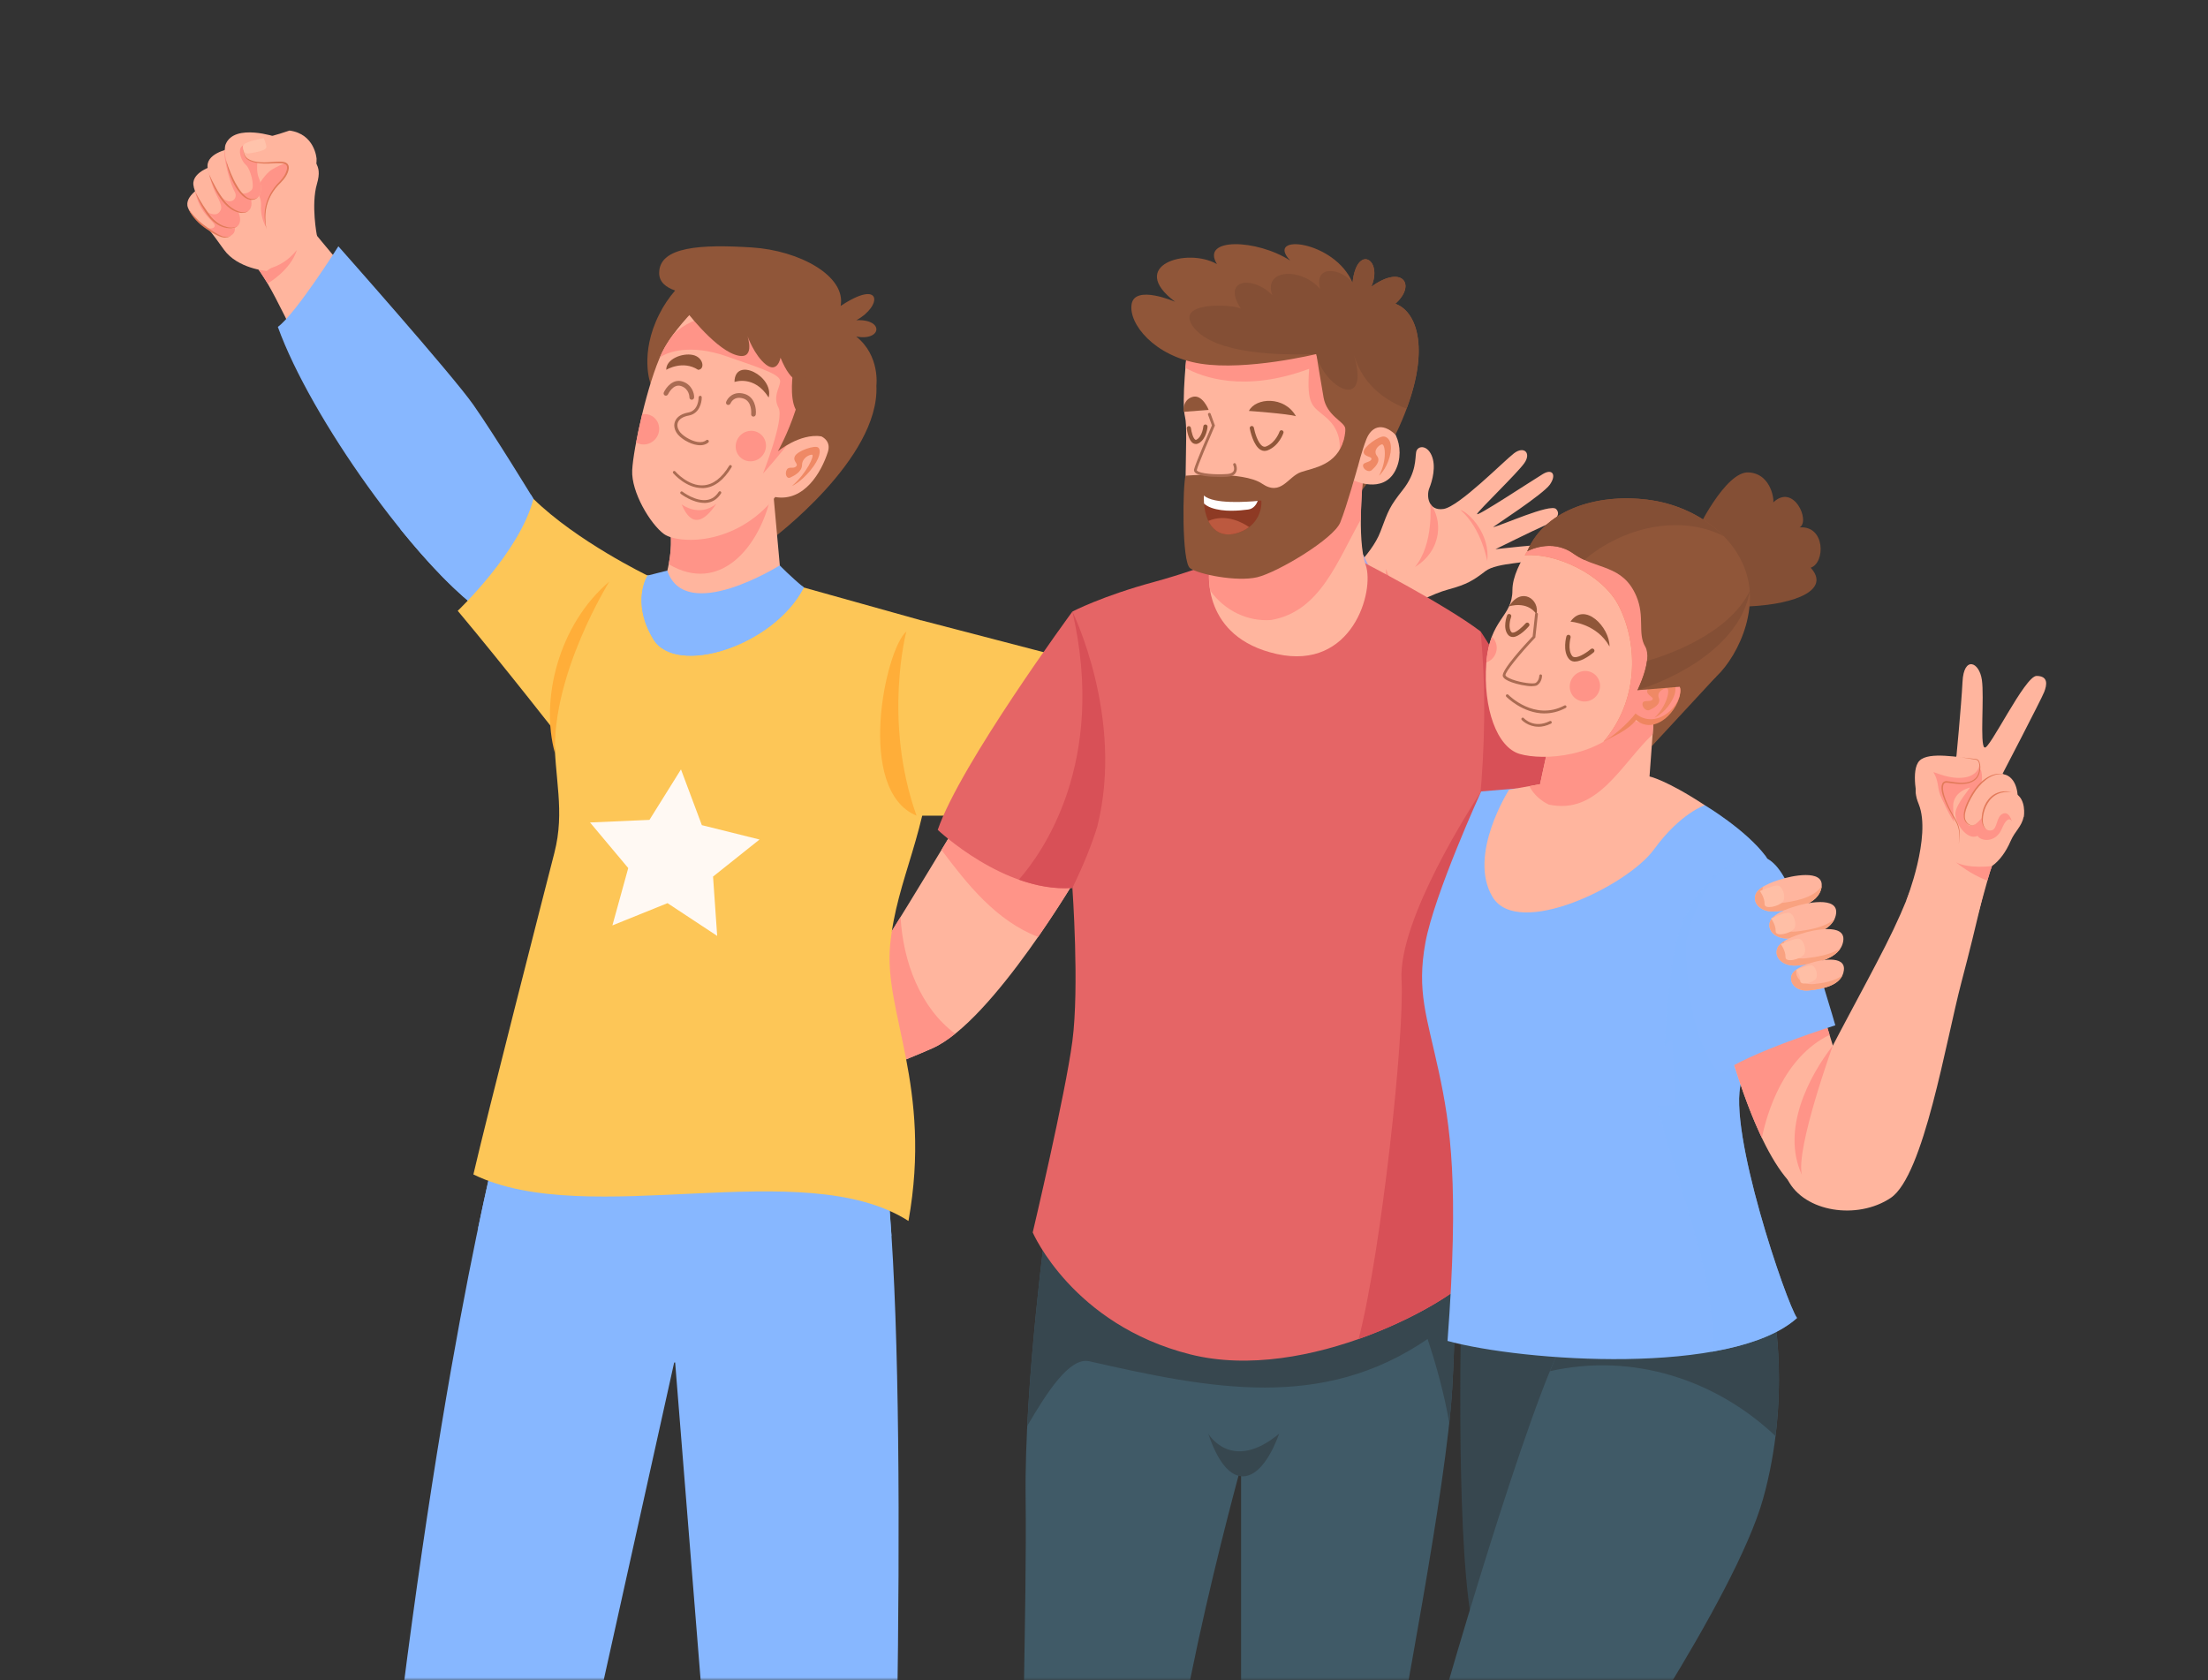 <?xml version="1.0" encoding="UTF-8"?> <svg xmlns="http://www.w3.org/2000/svg" width="389" height="296" viewBox="0 0 389 296" fill="none"><rect x="0" y="0" width="389" height="296" fill="#333333" stroke="none"/><mask id="mask0_329_761" style="mask-type:alpha" maskUnits="userSpaceOnUse" x="0" y="0" width="389" height="296"><rect width="389" height="296" fill="#D9D9D9"></rect></mask><g mask="url(#mask0_329_761)"><path d="M210.852 117.32C212.662 116.25 228.672 106.13 239.262 99.43C240.592 98.02 242.382 95.85 243.212 93.63C244.632 89.85 244.772 89.31 247.172 86.26C249.572 83.21 249.292 80.77 249.492 79.64C249.692 78.52 251.342 78.28 252.202 80.19C253.062 82.11 252.342 84.7 251.812 86.01C251.282 87.32 251.602 90.06 254.312 89.66C257.032 89.26 264.912 81.25 266.712 79.87C268.502 78.49 269.822 79.81 268.542 81.6C267.272 83.39 260.772 89.63 260.242 90.51C259.712 91.39 270.112 84.53 271.812 83.51C273.512 82.48 274.262 83.64 273.052 85.37C271.842 87.1 263.172 92.7 263.042 92.86C264.282 92.68 273.182 88.61 274.162 89.68C275.142 90.75 273.822 91.85 271.932 92.67C270.042 93.49 263.472 96.75 263.472 96.75C263.472 96.75 271.652 95.78 272.752 96.02C273.852 96.26 273.552 97.25 271.582 98.27C269.612 99.29 263.772 99.01 261.672 100.63C259.572 102.25 258.402 102.97 255.132 103.85C252.542 104.55 248.342 106.6 246.262 108.29C245.912 108.65 245.562 109.02 245.192 109.4C245.172 109.43 245.142 109.47 245.122 109.5C245.082 109.55 245.032 109.59 244.982 109.61C237.002 117.86 225.242 129.37 218.622 132.77C207.952 138.26 186.742 139.89 186.742 139.89L190.092 119.65C190.092 119.65 208.112 118.93 210.842 117.32H210.852Z" fill="#FFB59E"></path><path d="M240.151 97.71C240.151 97.71 244.951 107.69 247.951 109.34C236.841 120.97 234.711 126.09 223.851 133.33C212.991 140.57 188.021 141.99 188.021 141.99L191.391 119.1C191.391 119.1 206.961 118.36 210.351 116.54C213.741 114.73 240.151 97.71 240.151 97.71Z" fill="#ACA6E2"></path><path d="M249.692 106.13C249.692 106.13 245.202 103.99 244.202 100.21C243.782 104.25 246.942 106.44 249.692 106.13Z" fill="#FF9488"></path><path d="M262.012 98.82C262.012 98.82 261.042 93.09 257.282 89.82C258.842 90.27 262.602 94.2 262.012 98.82Z" fill="#FF9488"></path><path d="M251.982 88.75C251.982 88.75 252.662 95.79 249.282 99.89C254.172 96.87 254.132 91.45 251.982 88.75Z" fill="#FF9488"></path><path d="M162.211 109.25L195.071 117.81L188.761 143.69H161.461C161.461 143.69 152.471 127.94 162.211 109.26V109.25Z" fill="#FDC657"></path><path d="M168.191 145.88C168.191 145.88 159.921 159.59 156.821 164.5C153.721 169.41 112.801 190.87 112.801 190.87L122.681 200.52C122.681 200.52 153.651 189.39 164.301 184.65C174.951 179.91 190.271 153.58 190.271 153.58L168.191 145.88Z" fill="#FFB59E"></path><path d="M158.651 161.55C157.941 162.7 157.311 163.71 156.821 164.5C153.721 169.41 112.801 190.87 112.801 190.87L122.681 200.52C122.681 200.52 153.651 189.39 164.301 184.65C165.571 184.08 166.911 183.2 168.281 182.1C162.181 177.58 159.091 169.47 158.661 161.55H158.651Z" fill="#FF9488"></path><path d="M168.191 145.88C168.191 145.88 167.241 147.45 165.871 149.72C170.321 155.66 175.471 162.2 182.891 165.05C187.221 158.82 190.271 153.57 190.271 153.57L168.191 145.87V145.88Z" fill="#FF9488"></path><path d="M94.362 215.25C93.902 213.87 101.762 208.05 102.522 207.05C102.322 207.08 93.222 211.96 91.122 212.18C89.022 212.4 88.372 211.18 90.092 210.19C91.812 209.2 102.842 203.41 101.822 203.45C100.792 203.49 92.192 206.16 90.002 206.41C87.822 206.66 87.302 204.87 89.372 203.97C91.442 203.07 102.272 200.04 103.932 197.85C105.592 195.66 103.362 194.06 101.952 193.89C100.532 193.72 97.922 193.1 96.662 191.42C95.402 189.74 96.402 188.41 97.492 188.78C98.572 189.15 100.572 190.58 104.402 189.95C108.232 189.32 108.772 189.46 112.772 190.04C115.122 190.39 117.892 189.87 119.762 189.39C121.412 188.48 123.192 187.51 125.032 186.5C125.462 188.03 125.882 189.55 126.222 191.1C126.792 193.71 129.382 195.16 130.652 197.47C129.582 197.77 126.922 199.06 125.912 199.34C125.862 199.37 125.812 199.4 125.752 199.41C125.712 199.41 125.672 199.41 125.632 199.42C125.122 199.56 124.632 199.69 124.142 199.82C121.652 200.83 117.832 203.51 115.962 205.44C113.612 207.87 112.422 208.55 109.982 209.61C107.552 210.66 104.962 215.92 103.122 217.15C101.282 218.38 100.272 218.16 100.582 217.08C100.902 216.01 105.712 209.32 105.712 209.32C105.712 209.32 99.682 213.5 98.052 214.75C96.422 216 94.822 216.64 94.362 215.26V215.25Z" fill="#FFB59E"></path><path d="M120.592 201.77C120.592 201.77 120.892 196.81 118.072 194.1C121.812 195.68 122.202 199.52 120.592 201.77Z" fill="#FF9488"></path><path d="M108.242 209.01C108.242 209.01 103.702 205.38 102.652 200.52C102.292 202.1 103.912 207.29 108.242 209.01Z" fill="#FF9488"></path><path d="M104.271 195.36C104.271 195.36 110.101 199.36 115.331 198.39C110.321 201.21 105.601 198.56 104.271 195.36Z" fill="#FF9488"></path><path d="M150.851 56.42C155.471 53.92 155.451 49 148.101 53.9C149.101 48.65 140.891 44.12 132.451 43.59C123.581 43.03 116.121 43.4 116.131 48.1C116.131 49.67 117.301 50.61 118.941 51.18C117.901 52.39 116.941 53.76 116.131 55.39C112.631 62.35 114.601 67.57 114.601 67.57L135.831 95.1C135.831 95.1 155.021 80.86 154.401 67.93C154.401 67.93 155.081 62.64 150.841 59.28C155.331 60.15 155.831 56.16 150.841 56.41L150.851 56.42Z" fill="#905639"></path><path d="M171.451 411.7C168.121 408.3 151.001 399.09 150.601 394.6C150.391 392.25 151.261 385.21 151.431 382.03C151.461 381.76 157.761 322.85 157.541 315.87C157.321 308.87 155.511 295.67 155.511 295.67L128.131 296.89C128.131 296.89 130.351 304.17 131.021 309C131.691 313.82 128.651 327.45 129.761 337.47C130.871 347.49 135.311 367.39 135.251 384.91C135.051 390.15 132.561 399.93 132.061 403.74C131.171 410.53 130.411 411.18 135.501 412.58C140.591 413.98 155.551 420.32 164.361 418.92C173.171 417.52 174.791 415.11 171.461 411.71L171.451 411.7Z" fill="#FFB59E"></path><path d="M158.051 302.23C158.551 269.48 158.471 235.17 156.761 213.48C152.641 161.12 89.951 192.2 89.951 192.2C89.951 192.2 80.241 224.97 70.861 298.85C81.031 304.49 93.101 304.06 104.581 303.98L118.901 239.45L124.151 304.91C135.611 306.42 147.021 305.42 158.041 302.24L158.051 302.23Z" fill="#87B7FF"></path><path d="M143.792 212.88C143.792 212.88 145.542 226.44 157.072 234.15C152.552 229.12 148.102 212.88 148.102 212.88H143.792Z" fill="#87B7FF"></path><path d="M110.031 228.29C110.031 228.29 116.591 241.61 131.091 228.29C122.851 241.95 115.261 245.8 110.031 228.29Z" fill="#87B7FF"></path><path d="M156.762 213.48C156.152 205.77 154.272 199.87 151.502 195.42L89.462 193.95C88.612 197.07 86.722 204.41 84.222 216.37C92.552 221.73 115.032 222.78 131.742 217.13C144.012 212.99 152.742 215.63 157.052 217.73C156.962 216.27 156.862 214.85 156.752 213.48H156.762Z" fill="#87B7FF"></path><path d="M54.932 40.43C54.932 40.43 67.882 56.23 73.682 61.96C79.482 67.69 82.382 73.42 84.122 76.18C85.862 78.95 96.492 91.39 96.492 91.39L86.052 106.58C86.052 106.58 77.352 95.74 73.872 91.59C70.392 87.44 62.462 81.32 57.442 70.85C52.412 60.38 47.192 48.72 44.872 46.75C50.092 43.98 54.922 40.43 54.922 40.43H54.932Z" fill="#FFB59E"></path><path d="M86.062 106.58L95.112 93.41C95.172 91.85 95.002 90.37 94.532 89.07C94.302 88.8 94.062 88.51 93.802 88.2C92.902 89.9 88.422 97.38 79.202 98.07C82.622 102.29 86.062 106.58 86.062 106.58Z" fill="#FF9488"></path><path d="M45.581 47.52C45.581 47.52 49.342 47.78 52.312 44.01C51.202 47.64 47.152 49.94 47.152 49.94L45.581 47.52Z" fill="#FF9488"></path><path d="M53.481 25.68C51.931 22.91 50.581 23.14 51.351 26.7C52.121 30.26 51.241 29.36 51.241 29.36C51.241 29.36 48.291 28.07 44.871 23.6C44.181 24.9 42.131 24.8 41.331 26.04C42.091 27.36 42.651 28.39 42.651 28.39C42.061 27.79 41.491 27.22 40.921 26.67C40.151 27.82 39.321 28.94 38.461 30.02C39.171 30.95 39.651 31.64 39.651 31.64C39.141 31.3 38.651 30.98 38.171 30.67C37.631 32.1 37.021 33.51 36.341 34.88C36.591 35.12 36.831 35.35 37.041 35.59C36.721 35.5 36.411 35.42 36.101 35.33C35.551 36.42 34.961 37.08 34.321 38.12C36.091 39.25 37.601 41.41 39.451 43.98C41.871 47.34 46.991 47.73 46.991 47.73L55.841 41.54C55.841 41.54 54.761 36.08 55.841 32.39C56.921 28.7 55.021 28.44 53.471 25.68H53.481Z" fill="#FFB59E"></path><path d="M46.862 39.98C46.862 39.98 45.872 38.42 45.982 36.31C46.092 34.2 44.872 33.78 44.872 33.78C44.872 33.78 46.372 30.8 47.942 29.85C49.512 28.9 51.622 28.23 51.622 28.23L46.862 39.98Z" fill="#FF9488"></path><path d="M36.092 32.55C36.092 32.55 32.782 34.18 33.011 36.17C33.231 38.17 38.301 42.2 40.202 41.68C42.102 41.16 41.471 39.23 39.962 38.09C38.452 36.95 37.581 33.2 37.581 33.2L36.102 32.56L36.092 32.55Z" fill="#FFB59E"></path><path d="M39.952 38.08C39.612 37.82 39.302 37.43 39.032 36.97C37.032 35.45 34.382 33.69 34.372 33.69C34.372 33.7 34.722 35.7 35.892 37.32C37.072 38.94 38.162 39.51 37.752 40C37.452 40.35 36.842 40.3 36.182 40.02C37.662 41.13 39.292 41.93 40.202 41.68C42.102 41.16 41.472 39.23 39.962 38.09L39.952 38.08Z" fill="#FF9488"></path><path d="M38.481 28.95C38.481 28.95 34.371 29.82 34.071 32.1C33.781 34.38 38.321 40.3 40.571 40.25C42.821 40.2 42.651 37.89 41.271 36.19C39.901 34.49 39.951 30.08 39.951 30.08L38.471 28.95H38.481Z" fill="#FFB59E"></path><path d="M41.582 36.62C41.482 36.47 41.392 36.33 41.282 36.19C41.192 36.07 41.102 35.94 41.022 35.8C41.002 35.76 40.982 35.72 40.962 35.68C40.902 35.57 40.842 35.45 40.792 35.33C40.772 35.29 40.762 35.25 40.742 35.21C40.692 35.07 40.632 34.94 40.592 34.79C40.592 34.76 40.572 34.74 40.562 34.71C40.512 34.54 40.452 34.36 40.412 34.18C39.022 32.4 36.622 29.82 36.622 29.82C36.622 29.82 37.152 32.48 38.182 34.43C39.212 36.39 39.152 36.83 38.532 37.48C38.092 37.94 37.292 37.75 36.732 37.48C36.882 37.66 37.042 37.84 37.202 38.01C37.222 38.03 37.232 38.05 37.252 38.07C37.392 38.23 37.542 38.38 37.692 38.52C37.722 38.55 37.762 38.59 37.792 38.62C37.922 38.75 38.052 38.87 38.192 38.99C38.242 39.04 38.302 39.08 38.352 39.13C38.472 39.23 38.582 39.32 38.702 39.41C38.772 39.46 38.842 39.51 38.912 39.56C39.012 39.63 39.112 39.7 39.212 39.76C39.292 39.81 39.382 39.86 39.462 39.9C39.542 39.94 39.622 39.99 39.702 40.03C39.802 40.08 39.902 40.11 39.992 40.14C40.052 40.16 40.112 40.19 40.162 40.2C40.312 40.24 40.452 40.26 40.592 40.26C42.662 40.22 42.662 38.26 41.592 36.63L41.582 36.62Z" fill="#FF9488"></path><path d="M41.221 26.05C41.221 26.05 37.051 26.6 36.591 28.85C36.131 31.1 40.221 37.35 42.471 37.48C44.721 37.61 44.721 35.28 43.471 33.48C42.231 31.68 42.601 27.29 42.601 27.29L41.211 26.05H41.221Z" fill="#FFB59E"></path><path d="M42.611 27.29L41.221 26.05C41.221 26.05 40.481 26.15 39.581 26.43C39.531 26.65 39.521 27.02 39.601 27.7C39.801 29.34 40.581 32.4 41.371 33.83C42.011 34.99 40.591 36.31 39.091 34.76C40.221 36.26 41.521 37.43 42.471 37.48C44.721 37.61 44.721 35.28 43.471 33.48C42.231 31.68 42.601 27.29 42.601 27.29H42.611Z" fill="#FF9488"></path><path d="M48.651 24.13C48.651 24.13 41.371 21.66 39.781 25.36C38.871 27.47 41.621 34.44 43.791 35.04C45.961 35.64 46.431 33.36 45.581 31.34C44.731 29.32 45.981 25.1 45.981 25.1L48.651 24.13Z" fill="#FFB59E"></path><path d="M45.631 24.61L45.591 24.56C45.451 24.59 42.781 25.23 42.401 26.04C42.011 26.87 42.561 28.41 43.351 29.08C44.131 29.75 44.941 32.87 44.311 33.48C43.751 34.02 43.151 34.23 42.441 33.96C42.891 34.51 43.361 34.91 43.801 35.03C45.971 35.63 46.441 33.35 45.591 31.33C44.931 29.76 45.541 26.87 45.841 25.65C45.731 25.07 45.661 24.7 45.641 24.6L45.631 24.61Z" fill="#FF9488"></path><path d="M55.762 27.89C55.762 27.89 55.452 23.59 51.002 23C46.182 24.69 43.252 24.69 42.922 25.95C42.592 27.21 43.172 28.73 46.802 28.73C50.432 28.73 51.502 28.22 50.352 30.58C49.202 32.94 46.002 34.6 46.872 39.98C47.502 43.84 55.992 33.88 55.772 27.89H55.762Z" fill="#FFB59E"></path><path d="M39.831 28.23C40.072 29.02 40.371 29.8 40.681 30.56C41.011 31.31 41.352 32.06 41.782 32.75C42.191 33.45 42.672 34.12 43.301 34.61C43.901 35.11 44.801 35.25 45.492 34.73C45.191 35.01 44.791 35.2 44.361 35.22C43.931 35.22 43.522 35.05 43.161 34.82C42.452 34.34 41.962 33.63 41.511 32.93C40.672 31.48 40.092 29.89 39.831 28.24V28.23Z" fill="#E27A5A"></path><path d="M36.831 30.67C37.191 31.48 37.581 32.27 38.022 33.04C38.441 33.81 38.922 34.55 39.441 35.24C39.962 35.93 40.602 36.52 41.352 36.94C42.072 37.32 43.011 37.62 43.782 37.14C43.062 37.73 42.022 37.53 41.252 37.15C40.431 36.77 39.761 36.13 39.202 35.43C38.642 34.73 38.191 33.95 37.782 33.16C37.392 32.36 37.062 31.52 36.831 30.66V30.67Z" fill="#E27A5A"></path><path d="M34.401 33.78C34.811 34.58 35.261 35.35 35.731 36.1C36.191 36.85 36.711 37.59 37.251 38.26C37.821 38.92 38.531 39.44 39.321 39.78C40.101 40.07 41.051 40.29 41.821 39.82C41.091 40.38 40.071 40.27 39.241 39.99C38.381 39.7 37.631 39.14 37.021 38.46C36.421 37.77 35.941 37.01 35.491 36.23C35.051 35.44 34.671 34.62 34.401 33.76V33.78Z" fill="#E27A5A"></path><path d="M33.171 36.75C33.611 37.43 34.151 38.03 34.721 38.59C35.281 39.16 35.911 39.64 36.561 40.1C37.211 40.56 37.881 41 38.581 41.36C39.261 41.71 40.121 41.96 40.791 41.42C40.501 41.69 40.101 41.87 39.681 41.86C39.261 41.86 38.871 41.72 38.491 41.56C37.741 41.25 37.061 40.8 36.391 40.35C35.051 39.46 33.831 38.25 33.181 36.74L33.171 36.75Z" fill="#E27A5A"></path><path d="M43.011 25.73C42.721 26.62 43.051 27.71 43.901 28.09C44.702 28.51 45.642 28.59 46.541 28.6C47.452 28.6 48.361 28.48 49.301 28.47C49.752 28.5 50.301 28.47 50.691 28.92C51.032 29.42 50.852 29.98 50.691 30.42C50.331 31.33 49.611 32.04 48.971 32.67C48.352 33.34 47.831 34.11 47.452 34.96C46.681 36.64 46.572 38.6 46.981 40.43C46.441 38.64 46.471 36.62 47.261 34.87C47.632 34 48.161 33.19 48.782 32.49C49.452 31.81 50.072 31.16 50.401 30.3C50.572 29.9 50.681 29.41 50.462 29.11C50.242 28.81 49.731 28.77 49.301 28.75C48.401 28.73 47.471 28.85 46.541 28.82C45.621 28.78 44.661 28.69 43.822 28.23C42.931 27.77 42.672 26.59 43.011 25.73Z" fill="#E27A5A"></path><path d="M46.461 24.33C46.461 24.33 46.891 25.23 46.931 25.91C46.971 26.58 44.421 26.94 43.781 27.03C43.141 27.11 42.771 26.53 42.791 25.74C42.811 24.95 46.461 24.34 46.461 24.34V24.33Z" fill="#FFC3AB"></path><path d="M59.612 43.39C59.612 43.39 52.152 55.22 48.952 57.59C54.742 73.64 73.282 99.49 84.892 107.73C94.072 105.67 93.972 87.86 93.972 87.86C93.972 87.86 87.152 76.67 83.402 71.32C79.652 65.97 59.612 43.39 59.612 43.39Z" fill="#87B7FF"></path><path d="M70.461 93.12C75.561 99.44 80.681 104.75 84.891 107.74C94.071 105.68 93.971 87.87 93.971 87.87C93.971 87.87 93.811 87.6 93.521 87.13C88.651 94.95 79.271 94.87 70.461 93.12Z" fill="#87B7FF"></path><path d="M114.092 101.39C114.092 101.39 101.632 95.38 93.972 87.87C91.652 97.15 80.642 107.6 80.642 107.6C88.762 117.28 99.392 130.91 99.392 130.91L114.082 101.39H114.092Z" fill="#FDC657"></path><path d="M119.511 101.47C119.511 101.47 110.811 101.27 109.391 101.47C104.491 105.49 97.661 120.63 97.661 128.93C97.661 137.23 99.591 142.76 97.661 150.27C95.731 157.78 85.741 196.76 83.401 206.89C103.601 216.79 141.611 203.22 160.051 215.09C164.301 191.38 155.661 178.32 156.821 166.47C157.981 154.62 163.521 146.71 164.301 130.91C159.271 126.5 162.221 109.26 162.221 109.26L134.401 101.48H119.511V101.47Z" fill="#FDC657"></path><path d="M119.972 135.54L123.652 145.36L133.812 147.89L125.622 154.42L126.352 164.87L117.602 159.1L107.892 163.02L110.682 152.92L103.952 144.89L114.422 144.43L119.972 135.54Z" fill="#FFF9F3"></path><path d="M159.682 111.23C159.682 111.23 155.512 126.95 161.472 143.69C150.692 139.2 155.942 114.48 159.682 111.23Z" fill="#FFAE39"></path><path d="M107.361 102.44C107.361 102.44 97.271 118.54 97.781 132.72C95.111 123.22 98.451 109.97 107.361 102.44Z" fill="#FFAE39"></path><path d="M135.651 80.14C135.651 80.14 136.931 94.88 137.511 100.98C136.741 107.1 116.151 110.48 116.801 103.16C118.861 97.2 118.061 93.37 118.061 93.37L135.651 80.15V80.14Z" fill="#FFB59E"></path><path d="M135.842 87.28C135.762 83.28 135.652 80.14 135.652 80.14L118.062 93.36C118.062 93.36 118.532 95.63 117.812 99.39C126.872 104.75 133.842 96.34 135.842 87.27V87.28Z" fill="#FF9488"></path><path d="M117.572 100.51L114.092 101.39C114.092 101.39 111.112 105.99 115.102 112.6C119.102 119.22 136.292 113.86 141.612 103.49C139.322 101.61 137.372 99.6 137.372 99.6C137.372 99.6 120.732 110.03 117.562 100.51H117.572Z" fill="#87B7FF"></path><path d="M116.142 109.93C113.972 106.34 113.862 103.35 114.212 101.36L114.092 101.39C114.092 101.39 111.112 105.99 115.102 112.6C119.102 119.22 136.292 113.86 141.612 103.49C141.472 103.37 141.332 103.25 141.192 103.14C134.722 111.94 119.812 116.03 116.132 109.93H116.142Z" fill="#87B7FF"></path><path d="M127.091 50.04C127.091 50.04 119.241 56.67 116.641 62.1C114.051 67.52 111.571 78.98 111.381 82.83C111.181 86.69 114.601 92.34 116.971 94.07C119.341 95.8 129.541 96.34 136.571 87.56C141.721 88.44 144.741 83.1 145.851 79.62C146.961 76.14 141.161 75.54 139.731 77.67C141.861 72.47 143.181 64.91 138.081 61.24C132.981 57.58 127.091 50.03 127.091 50.03V50.04Z" fill="#FFB59E"></path><path d="M134.561 79.92C133.791 81.21 132.151 81.65 130.891 80.91C129.631 80.17 129.231 78.53 130.001 77.24C130.771 75.95 132.411 75.51 133.671 76.25C134.931 76.99 135.331 78.63 134.561 79.92Z" fill="#FF9488"></path><path d="M114.861 73.29C114.321 72.97 113.721 72.89 113.141 72.97C112.721 74.71 112.361 76.41 112.071 77.94C113.331 78.68 114.971 78.24 115.741 76.95C116.511 75.66 116.111 74.02 114.851 73.28L114.861 73.29Z" fill="#FF9488"></path><path d="M120.091 88.85C120.091 88.85 123.121 91.21 126.191 88.76C124.191 91.76 121.881 93.19 120.091 88.85Z" fill="#FF9488"></path><path d="M139.542 85.61C139.542 85.61 141.042 84.97 142.762 82.88C144.482 80.79 144.702 79.32 144.152 78.84C143.602 78.36 140.512 79.41 140.052 80.35C139.592 81.29 140.742 81.65 140.262 82.16C139.782 82.67 138.972 82.08 138.602 82.76C138.232 83.44 138.582 84.43 139.222 84.13C139.862 83.83 141.282 83.14 141.302 81.91C141.322 80.68 142.562 80.07 143.062 80.1C143.562 80.14 142.182 83.31 139.532 85.61H139.542Z" fill="#EF8965"></path><path d="M140.241 76.33C142.041 71.24 142.761 64.61 138.081 61.25C136.011 59.76 133.811 57.64 131.931 55.63C128.251 55.12 122.461 55.1 118.611 58.92C117.821 59.99 117.141 61.06 116.641 62.1C116.501 62.38 116.371 62.69 116.231 63.01C117.621 61.91 121.741 60.61 127.891 62.73C135.211 65.25 137.611 66.08 137.441 67.31C137.261 68.54 136.141 69.88 137.171 71.87C138.201 73.86 134.421 83.43 134.421 83.43C134.421 83.43 137.651 79.87 140.241 76.34V76.33Z" fill="#FF9488"></path><path d="M139.721 65.55C139.721 65.55 139.021 69.95 140.191 72.15C138.791 76.46 137.051 79.5 137.051 79.5C137.051 79.5 140.831 76.35 144.651 76.85C147.401 72.95 145.571 65.12 145.571 65.12L139.721 65.55Z" fill="#905639"></path><path d="M117.111 69.65C116.931 69.55 116.861 69.32 116.951 69.12C117.371 68.21 118.611 66.64 120.291 67.22C121.901 67.77 122.311 69.28 122.291 70C122.291 70.23 122.101 70.42 121.871 70.42C121.641 70.42 121.461 70.24 121.461 70.01C121.461 69.95 121.461 68.51 120.001 68.01C118.611 67.54 117.731 69.38 117.691 69.46C117.591 69.67 117.351 69.76 117.141 69.67C117.131 69.67 117.111 69.66 117.101 69.65H117.111Z" fill="#AA6B52"></path><path d="M128.101 71.29C127.931 71.19 127.861 70.98 127.931 70.79C128.211 70.07 129.231 68.85 131.131 69.38C132.991 69.9 133.271 71.98 133.151 73.01C133.121 73.24 132.921 73.41 132.701 73.39C132.471 73.37 132.311 73.17 132.341 72.94C132.341 72.85 132.561 70.66 130.891 70.18C129.291 69.73 128.761 70.93 128.701 71.07C128.611 71.28 128.371 71.39 128.161 71.31C128.141 71.31 128.121 71.29 128.101 71.28V71.29Z" fill="#AA6B52"></path><path d="M129.401 67.29C129.401 67.29 132.901 66 135.421 70.03C136.391 66.26 129.441 62.71 129.401 67.29Z" fill="#905639"></path><path d="M120.801 77.65C120.071 77.22 119.481 76.69 119.191 76.22C118.751 75.51 118.671 74.77 118.971 74.13C119.311 73.39 120.121 72.87 121.251 72.67C123.091 72.34 123.081 70.1 123.081 70.01C123.081 69.86 123.201 69.73 123.351 69.72C123.501 69.72 123.631 69.83 123.631 69.98C123.651 70.95 123.191 72.88 121.331 73.21C120.381 73.38 119.721 73.78 119.461 74.34C119.251 74.8 119.321 75.36 119.651 75.91C120.111 76.66 121.601 77.65 122.891 77.85C123.541 77.95 124.061 77.85 124.431 77.54C124.551 77.44 124.721 77.46 124.821 77.57C124.911 77.69 124.901 77.86 124.781 77.96C124.291 78.37 123.611 78.52 122.801 78.39C122.111 78.29 121.411 78 120.801 77.64V77.65Z" fill="#AA6B52"></path><path d="M123.671 85.98C120.871 85.98 118.701 83.469 118.601 83.359C118.511 83.26 118.531 83.1 118.631 83.02C118.731 82.93 118.891 82.95 118.971 83.05C118.991 83.08 121.281 85.71 123.991 85.49C125.651 85.36 127.161 84.2 128.471 82.04C128.541 81.919 128.691 81.89 128.811 81.96C128.931 82.03 128.961 82.18 128.891 82.3C127.491 84.6 125.861 85.84 124.031 85.98C123.911 85.98 123.791 85.99 123.661 85.99L123.671 85.98Z" fill="#AA6B52"></path><path d="M124.061 88.59C122.021 88.59 120.031 87.07 119.941 87C119.831 86.92 119.811 86.76 119.901 86.66C119.981 86.55 120.141 86.53 120.241 86.62C120.261 86.64 122.591 88.41 124.621 88.06C125.441 87.92 126.111 87.44 126.621 86.65C126.691 86.54 126.841 86.5 126.961 86.58C127.071 86.65 127.111 86.8 127.031 86.92C126.451 87.84 125.661 88.39 124.701 88.55C124.481 88.59 124.271 88.6 124.051 88.6L124.061 88.59Z" fill="#AA6B52"></path><path d="M117.372 65.15C117.372 65.15 120.252 63.37 123.002 65.15C124.262 65.07 123.932 62.92 122.062 62.53C120.192 62.13 117.312 63.27 117.382 65.15H117.372Z" fill="#905639"></path><path d="M120.551 54.38C120.551 54.38 125.521 61.04 129.401 62.45C133.281 63.86 131.691 59.21 131.691 59.21C131.691 59.21 132.911 62.64 134.951 64.23C137.001 65.81 137.511 63.02 137.511 63.02C139.461 67.76 141.521 68.24 142.651 65.12C143.771 62 136.251 50.57 132.291 48.71C128.331 46.85 123.101 49.36 120.571 54.38H120.551Z" fill="#905639"></path><path d="M271.861 143.73C271.861 143.73 281.131 161.92 283.561 170.78C286.001 179.64 314.071 158.86 314.071 158.86L319.881 172.47C319.881 172.47 300.131 187.89 288.671 193.51C277.201 199.13 268.711 191.08 266.591 185.64C264.471 180.21 251.731 151.92 251.731 151.92L271.861 143.73Z" fill="#FFBFA6"></path><path d="M260.851 111.23C260.851 111.23 274.511 131.45 277.011 147.97C259.781 160.02 253.111 158.91 253.111 158.91L250.361 138.45L260.851 111.23Z" fill="#D85057"></path><path d="M184.441 214.61C184.441 214.61 180.441 243.83 180.691 263.8C180.941 283.78 179.671 313.99 180.681 316.99C181.691 319.99 189.431 396.4 189.431 396.4C197.421 399.15 204.161 398.4 207.161 394.15C207.911 370.43 209.661 347.95 206.161 331.97C202.661 315.99 218.651 258.31 218.651 258.31V305.5C218.651 316.99 220.651 320.98 220.651 326.72C220.651 332.46 217.401 347.45 217.901 355.94C218.401 364.43 217.761 395.86 217.761 395.86C217.761 395.86 228.001 400.6 234.491 396.36C237.491 376.38 243.371 350.45 243.621 336.96C243.871 323.48 242.931 327.72 244.771 315.49C246.611 303.25 254.841 262.2 255.851 244.57C256.861 226.95 255.851 217.1 255.851 217.1L184.431 214.6L184.441 214.61Z" fill="#405A67"></path><path d="M212.871 252.56C212.871 252.56 216.931 259.55 225.361 252.56C221.801 262.24 216.311 262.92 212.871 252.56Z" fill="#37474F"></path><path d="M191.851 239.79C213.371 244.68 232.931 248.59 251.511 235.88C253.151 240.81 254.471 245.74 255.331 250.68C255.571 248.44 255.751 246.39 255.851 244.58C256.861 226.96 255.851 217.11 255.851 217.11L184.431 214.61C184.431 214.61 181.861 233.44 180.971 251.21C184.631 244.95 188.471 239.12 191.841 239.79H191.851Z" fill="#37474F"></path><path d="M223.891 95.25C223.891 95.25 212.651 99.99 203.411 102.49C194.171 104.99 188.931 107.73 188.931 107.73C188.931 107.73 196.421 131.45 192.681 143.94L188.931 156.43C188.931 156.43 190.181 173.91 188.931 183.4C187.681 192.89 181.941 217.11 181.941 217.11C181.941 217.11 188.931 233.34 209.661 238.58C230.391 243.82 256.111 229.09 259.101 224.85C257.261 199.59 253.361 178.65 256.601 165.67C259.851 152.69 262.841 131.71 260.841 111.23C254.601 106.49 240.151 99.04 240.151 99.04L223.891 95.25Z" fill="#E56566"></path><path d="M259.101 224.85C257.261 199.59 253.361 178.65 256.601 165.67C258.321 158.8 259.961 149.69 260.831 139.61C259.451 141.7 246.311 161.98 246.921 172.64C247.471 182.25 243.371 220.41 239.361 235.88C249.561 232.27 257.511 227.09 259.091 224.85H259.101Z" fill="#D85057"></path><path d="M165.211 146.19C165.211 146.19 176.951 157.3 188.931 156.43C195.051 143.82 195.671 137.08 195.051 127.46C194.431 117.85 188.931 107.73 188.931 107.73C188.931 107.73 169.201 134.57 165.211 146.18V146.19Z" fill="#E56566"></path><path d="M188.931 107.73C195.041 134.33 183.661 150.22 179.501 154.96C182.471 156.02 185.691 156.66 188.931 156.42C190.941 152.28 192.341 148.78 193.321 145.6C198.141 126.41 188.931 107.73 188.931 107.73Z" fill="#D85057"></path><path d="M242.591 83.15C242.591 83.15 236.491 89.89 235.491 93.89C232.621 89.95 237.431 80.35 237.431 80.35L242.591 83.15Z" fill="#905639"></path><path d="M240.151 83.88C240.151 83.88 238.991 94.921 240.601 99.51C242.211 104.1 238.291 118.18 224.941 115.21C211.591 112.24 213.031 100.63 213.031 100.63C213.031 100.63 216.861 97.921 217.051 84.65C222.491 81.96 240.161 83.891 240.161 83.891L240.151 83.88Z" fill="#FFB59E"></path><path d="M217.051 84.64C222.491 81.95 240.161 83.88 240.161 83.88C240.161 83.88 239.781 87.52 239.761 91.49C235.541 98.95 232.581 107.72 223.951 109.22C219.811 109.53 215.781 107.59 213.221 104.06C212.871 102.07 213.041 100.63 213.041 100.63C213.041 100.63 216.871 97.92 217.061 84.65L217.051 84.64Z" fill="#FF9488"></path><path d="M209.201 61.04C209.151 61.6 208.101 70.8 208.781 73.49C209.461 76.17 208.031 89.52 209.841 95.38C211.651 101.24 229.501 98.05 233.891 92.64C238.281 87.23 238.501 84.63 238.501 84.63C238.501 84.63 243.591 87.07 245.781 82.98C247.971 78.89 245.341 73.21 241.611 74.21C242.581 64.99 243.911 58.18 231.831 55.14C219.751 52.1 209.761 54.81 209.201 61.04Z" fill="#FFB59E"></path><path d="M242.941 83.81C242.941 83.81 244.211 82.74 244.821 80.49C245.431 78.24 244.771 77.04 243.851 76.9C242.941 76.76 240.161 78.75 240.241 79.65C240.321 80.54 241.821 80.36 241.601 80.93C241.381 81.5 240.121 81.37 240.131 82.03C240.141 82.69 241.151 83.3 241.671 82.82C242.191 82.34 243.341 81.27 242.601 80.33C241.861 79.39 242.851 78.45 243.441 78.28C244.021 78.11 244.451 81.05 242.941 83.82V83.81Z" fill="#EF8965"></path><path d="M237.591 58.35C232.321 56.59 218.911 56.31 212.311 56.28C210.501 57.47 209.381 59.08 209.211 61.04C209.191 61.26 209.011 62.83 208.851 64.81C211.761 66.42 219.161 69.23 230.641 64.97C230.171 71.59 231.231 71.46 233.671 73.58C236.101 75.7 236.351 78.32 235.791 80.88C238.601 78.57 240.411 71.99 240.531 71.19C240.651 70.39 244.711 60.71 237.601 58.34L237.591 58.35Z" fill="#FF9488"></path><path d="M231.911 62.37C231.911 62.37 219.701 65.35 211.531 64.07C203.361 62.79 198.761 57 199.371 53.55C199.981 50.1 207.031 53.16 207.031 53.16C198.501 46.77 209.101 43.51 214.401 46.52C211.471 41.79 221.431 42.11 227.301 45.9C222.731 41.02 235.151 42.34 238.291 49.82C239.001 42.92 243.721 45.65 241.591 50.52C247.111 46.5 249.571 50.21 245.821 53.51C249.881 54.92 252.601 62.57 245.861 76.57C243.361 74.23 241.531 75.34 240.731 77.36C239.931 79.38 239.201 82.29 239.201 82.29L235.661 81.4C235.661 81.4 237.281 76.5 236.981 75.36C236.691 74.22 233.761 73.2 233.191 70.06C232.631 66.93 231.911 62.37 231.911 62.37Z" fill="#905639"></path><path d="M238.581 62.65C240.271 68.33 244.881 70.9 247.801 71.99C251.931 60.9 249.401 54.76 245.811 53.51C249.561 50.21 247.101 46.5 241.581 50.52C243.711 45.65 238.991 42.92 238.281 49.82C236.511 47.34 231.431 46.4 232.561 50.9C229.281 47.06 222.451 47.34 224.161 52.02C220.911 48.56 215.141 49.02 218.601 54.36C217.291 53.61 206.581 52.98 210.341 57.73C214.101 62.48 225.901 62.6 231.901 62.37C233.211 68.33 241.451 72.71 238.571 62.65H238.581Z" fill="#844F35"></path><path d="M208.881 83.8C208.881 83.8 218.961 82.9 222.341 85.2C225.721 87.5 226.911 83.93 229.221 83.16C231.541 82.39 235.451 81.95 236.741 77.53C238.171 79.81 239.191 82.29 239.191 82.29C239.191 82.29 237.291 89.15 236.121 92.04C234.951 94.93 225.081 100.84 221.481 101.69C217.891 102.53 211.171 101.18 209.671 100.1C208.161 99.03 208.371 85.36 208.871 83.79L208.881 83.8Z" fill="#905639"></path><path d="M222.211 88.17C222.211 88.17 214.141 89.14 212.101 87.28C211.931 91.41 213.741 94.9 217.581 94C221.421 93.1 222.381 89.89 222.221 88.17H222.211Z" fill="#8E3A24"></path><path d="M220.071 92.85C219.421 93.35 218.601 93.76 217.571 94.01C215.301 94.54 213.741 93.53 212.881 91.77C216.091 90.38 219.111 92.18 220.071 92.86V92.85Z" fill="#BC593F"></path><path d="M212.121 88.7C212.091 88.24 212.081 87.77 212.101 87.29C213.801 88.84 219.671 88.42 221.591 88.24C221.361 88.82 220.881 89.63 219.891 89.76C218.331 89.96 215.611 90.23 213.431 89.46C212.861 89.26 212.441 88.99 212.121 88.71V88.7Z" fill="white"></path><path d="M220.031 72.39C220.031 72.39 226.891 72.88 228.311 73.32C226.311 69.72 221.211 70.03 220.031 72.39Z" fill="#905639"></path><path d="M212.941 72.21L208.521 72.55C208.521 72.55 208.261 70.5 210.051 69.93C211.831 69.36 212.941 72.21 212.941 72.21Z" fill="#905639"></path><path d="M222.801 79.44C222.571 79.44 222.341 79.38 222.121 79.26C220.801 78.54 220.241 75.79 220.181 75.48C220.141 75.28 220.271 75.09 220.471 75.05C220.671 75.01 220.861 75.14 220.901 75.34C221.041 76.09 221.601 78.14 222.471 78.61C222.671 78.72 222.871 78.73 223.091 78.64C224.771 77.96 225.411 76.06 225.421 76.04C225.481 75.85 225.691 75.74 225.881 75.81C226.071 75.87 226.181 76.08 226.111 76.27C226.081 76.36 225.361 78.51 223.361 79.32C223.171 79.4 222.981 79.43 222.791 79.43L222.801 79.44Z" fill="#905639"></path><path d="M210.671 78.21C210.501 78.21 210.362 78.16 210.252 78.11C209.392 77.67 209.121 75.84 209.081 75.48C209.061 75.28 209.201 75.1 209.401 75.07C209.601 75.04 209.782 75.19 209.812 75.39C209.902 76.11 210.211 77.26 210.591 77.46C210.621 77.48 210.691 77.51 210.831 77.43C211.831 76.88 212.002 75.13 212.002 75.11C212.022 74.91 212.181 74.76 212.401 74.78C212.601 74.8 212.751 74.97 212.741 75.18C212.741 75.27 212.542 77.34 211.192 78.08C211.002 78.18 210.831 78.22 210.681 78.22L210.671 78.21Z" fill="#905639"></path><path d="M214.811 84.02C213.161 84.02 211.071 83.85 210.521 83.22C210.381 83.06 210.331 82.88 210.371 82.69C210.561 81.76 213.151 75.78 213.511 74.94L212.831 73.06C212.781 72.93 212.851 72.79 212.981 72.75C213.111 72.7 213.251 72.77 213.291 72.9L214.041 74.96L214.001 75.05C212.981 77.4 211.001 82.05 210.851 82.8C210.851 82.83 210.851 82.86 210.891 82.91C211.361 83.44 214.151 83.66 216.231 83.5C216.781 83.46 217.141 83.29 217.311 83.01C217.571 82.57 217.291 81.94 217.281 81.93C217.221 81.81 217.281 81.66 217.401 81.61C217.521 81.55 217.671 81.61 217.721 81.73C217.741 81.76 218.111 82.59 217.721 83.26C217.471 83.69 216.981 83.93 216.261 83.99C215.881 84.02 215.371 84.04 214.801 84.04L214.811 84.02Z" fill="#AA6B52"></path><path d="M257.511 227.13C257.511 227.13 256.331 268.43 259.181 285.06C262.031 301.69 263.601 311.3 263.341 321.17C263.081 331.04 264.641 337.8 267.761 341.95C270.881 346.11 274.771 386.37 274.771 391.05C287.241 395.73 294.511 389.49 294.511 389.49C294.511 389.49 295.551 360.65 291.651 342.99C287.751 325.32 288.531 303.24 288.791 296.49C289.051 289.74 291.651 233.88 291.651 233.88L257.501 227.13H257.511Z" fill="#37474F"></path><path d="M312.441 230.76C312.441 230.76 315.561 246.35 310.621 264.01C305.681 281.68 280.231 318.56 278.151 321.42C276.071 324.28 285.471 333.55 289.581 345.32C293.691 357.09 300.751 375.97 300.751 375.97C300.751 375.97 293.221 385.58 282.051 385.84C272.621 367.8 257.891 344.01 252.431 333.88C246.971 323.75 249.311 318.48 251.391 309.94C253.471 301.41 269.861 245.29 275.951 235.42C282.041 225.55 312.441 230.74 312.441 230.74V230.76Z" fill="#405A67"></path><path d="M312.442 230.76C312.442 230.76 282.052 225.56 275.952 235.44C275.152 236.74 274.162 238.85 273.062 241.55C287.732 238.24 302.352 243.09 312.802 252.98C314.352 240.34 312.432 230.76 312.432 230.76H312.442Z" fill="#37474F"></path><path d="M292.171 140.49L300.351 141.85C300.351 141.85 307.561 146.14 311.071 150.81C314.581 155.49 309.321 182.18 306.781 190.56C304.251 198.94 314.771 229.7 316.591 232.18C305.161 242.45 268.271 239.85 255.021 236.22C257.101 208.68 255.541 198.29 253.461 188.68C251.381 179.07 249.561 174.65 251.121 166.08C252.681 157.51 260.951 139.42 260.951 139.42L267.031 138.91L292.161 140.48L292.171 140.49Z" fill="#87B7FF"></path><path opacity="0.67" d="M311.441 167.51L307.281 151.25C307.281 151.25 296.751 154 294.631 169.57C292.521 185.14 293.751 186.89 292.261 192.88C290.931 198.22 303.001 222.77 301.541 238.13C307.881 237.02 313.291 235.14 316.591 232.18C314.771 229.7 304.251 198.94 306.781 190.56C308.141 186.07 310.281 176.32 311.431 167.51H311.441Z" fill="#87B7FF"></path><path d="M294.641 183.04C294.641 183.04 286.171 192.64 268.031 188.3C283.971 196.13 295.181 194.69 295.181 194.69L294.641 183.04Z" fill="#87B7FF"></path><path d="M302.391 119.15L291.011 131.44C291.011 131.44 289.741 122.27 290.521 119.15C291.301 116.03 302.391 119.15 302.391 119.15Z" fill="#905639"></path><path d="M272.881 130.94L271.321 138.15L265.861 139.12C265.861 139.12 258.501 150.62 262.961 158.02C267.421 165.42 286.711 156.07 291.391 149.64C296.071 143.21 300.351 141.85 300.351 141.85C293.531 137.37 290.611 136.78 290.611 136.78L291.581 123.53L272.881 130.93V130.94Z" fill="#FFB59E"></path><path d="M272.802 141.72C281.462 143.65 285.572 134.64 291.162 129.36L291.592 123.54L272.892 130.94L271.332 138.15L269.432 138.49C270.202 139.99 271.502 141.07 272.812 141.72H272.802Z" fill="#FF9488"></path><path d="M272.172 93.07C272.172 93.07 266.452 99.17 266.452 103.98C266.452 108.79 262.442 108.92 261.852 116.84C261.262 124.76 263.722 131.65 267.752 132.82C271.782 133.99 281.912 133.6 287.362 126.46C291.132 129.58 296.712 123.99 295.932 121C295.152 118.01 290.992 119.05 290.992 119.05C296.062 109.44 298.542 105.02 296.002 99.83C293.462 94.63 278.132 87.62 272.162 93.08L272.172 93.07Z" fill="#FFB59E"></path><path d="M281.501 122.23C280.731 123.52 279.091 123.96 277.831 123.22C276.571 122.48 276.171 120.84 276.941 119.55C277.711 118.26 279.351 117.82 280.611 118.56C281.871 119.3 282.271 120.94 281.501 122.23Z" fill="#FF9488"></path><path d="M263.302 115.53C263.982 114.4 263.752 112.99 262.832 112.17C262.382 113.34 262.032 114.8 261.872 116.7C262.442 116.49 262.962 116.1 263.302 115.53Z" fill="#FF9488"></path><path d="M291.002 119.05C296.072 109.44 298.552 105.02 296.012 99.83C293.472 94.63 278.142 87.62 272.172 93.08C272.172 93.08 270.242 95.15 268.622 97.82C273.912 97.33 282.372 101.08 285.242 106.83C288.712 113.78 288.612 123.55 282.482 130.68C284.292 129.65 286.842 128.66 288.232 126.84C292.002 129.96 296.722 123.99 295.942 121.01C295.162 118.02 291.002 119.06 291.002 119.06V119.05Z" fill="#EF8560"></path><path d="M291.002 119.05C296.072 109.44 298.552 105.02 296.012 99.83C293.472 94.63 278.142 87.62 272.172 93.08C272.172 93.08 270.242 95.15 268.622 97.82C273.912 97.33 282.372 101.08 285.242 106.83C288.712 113.78 288.612 123.55 282.482 130.68C284.292 129.65 286.752 127.5 288.142 125.69C291.912 128.81 296.722 124 295.942 121.01C295.162 118.02 291.002 119.06 291.002 119.06V119.05Z" fill="#FF9488"></path><path d="M291.531 126.41C291.531 126.41 293.061 125.77 294.321 123.8C295.571 121.83 295.301 120.49 294.471 120.08C293.641 119.67 290.401 120.75 290.201 121.62C290.011 122.5 291.491 122.77 291.121 123.25C290.741 123.73 289.571 123.23 289.391 123.86C289.211 124.49 289.981 125.38 290.621 125.07C291.261 124.77 292.681 124.09 292.251 122.97C291.821 121.85 293.061 121.25 293.661 121.26C294.271 121.27 293.801 124.21 291.531 126.4V126.41Z" fill="#EF8965"></path><path d="M298.771 93.87C298.771 93.87 303.921 82.97 308.081 83.22C312.241 83.46 312.631 88.56 312.371 88.54C316.011 85.02 318.991 91.84 317.051 92.91C321.601 92.55 321.601 99.16 319.001 100.01C322.511 103.85 316.531 106.41 308.221 106.82C299.911 107.23 298.781 93.87 298.781 93.87H298.771Z" fill="#844F35"></path><path d="M269.051 97.12C269.051 97.12 273.311 94.71 277.241 97.55C281.161 100.38 285.881 99.37 288.281 105.01C289.831 108.64 288.471 111.55 289.841 113.89C291.201 116.23 288.481 121.59 288.481 121.59C288.481 121.59 297.151 120.87 299.881 120.65C302.611 120.42 308.841 112.43 308.261 104.15C307.681 95.87 299.881 89.5 291.021 88.14C282.151 86.78 272.351 89.42 269.071 97.12H269.051Z" fill="#905639"></path><path d="M308.251 104.15C304.471 111.82 293.451 115.49 290.161 116.44C289.861 118.85 288.481 121.59 288.481 121.59C298.411 118.4 306.951 112.06 308.261 104.15H308.251Z" fill="#844F35"></path><path d="M269.051 97.12C269.051 97.12 273.311 94.71 277.241 97.55C277.861 97.99 278.491 98.34 279.131 98.63C285.881 92.89 295.931 90.51 303.671 94.45C300.461 91.17 295.901 88.89 291.011 88.13C282.141 86.77 272.341 89.41 269.061 97.11L269.051 97.12Z" fill="#844F35"></path><path d="M276.682 109.51C276.682 109.51 281.292 109.8 283.562 113.89C283.592 110.48 279.162 105.9 276.682 109.51Z" fill="#905639"></path><path d="M265.861 106.82C265.861 106.82 268.991 105.75 270.691 108.19C271.321 105.61 268.041 103.26 265.861 106.82Z" fill="#905639"></path><path d="M277.492 116.54C277.442 116.54 277.382 116.54 277.332 116.54C276.952 116.51 276.622 116.34 276.392 116.05C275.272 114.68 275.932 112.22 275.962 112.11C276.022 111.91 276.222 111.78 276.432 111.84C276.632 111.9 276.752 112.11 276.702 112.31C276.702 112.33 276.122 114.5 276.992 115.56C277.092 115.69 277.222 115.75 277.412 115.77C278.282 115.85 279.772 114.77 280.272 114.34C280.432 114.2 280.672 114.22 280.812 114.38C280.952 114.54 280.932 114.78 280.772 114.92C280.572 115.09 278.842 116.53 277.502 116.53L277.492 116.54Z" fill="#905639"></path><path d="M266.511 112.21C266.181 112.21 265.901 112.08 265.691 111.83C264.681 110.63 265.481 108.49 265.521 108.4C265.591 108.2 265.811 108.1 266.011 108.18C266.211 108.25 266.311 108.48 266.231 108.67C266.041 109.17 265.681 110.63 266.271 111.34C266.341 111.42 266.421 111.46 266.521 111.45C267.131 111.45 268.231 110.44 268.781 109.81C268.921 109.65 269.161 109.63 269.321 109.77C269.481 109.91 269.501 110.15 269.361 110.31C269.191 110.51 267.681 112.22 266.521 112.22L266.511 112.21Z" fill="#905639"></path><path d="M269.931 120.89C268.891 120.89 267.311 120.55 266.321 120.19C265.391 119.85 264.881 119.51 264.761 119.12C264.461 118.1 268.631 113.57 270.021 112.1L270.451 108.16C270.461 108.03 270.572 107.93 270.722 107.94C270.852 107.95 270.952 108.08 270.942 108.21L270.491 112.31L270.431 112.37C267.831 115.12 265.101 118.43 265.231 118.97C265.281 119.12 265.631 119.41 266.481 119.72C268.071 120.29 270.191 120.54 270.561 120.3C271.171 119.89 271.192 119.05 271.192 119.04C271.192 118.91 271.301 118.8 271.431 118.8C271.541 118.79 271.681 118.91 271.671 119.04C271.671 119.08 271.661 120.15 270.831 120.7C270.651 120.82 270.331 120.87 269.931 120.87V120.89Z" fill="#AA6B52"></path><path d="M272.131 125.68C268.261 125.68 265.411 122.77 265.371 122.73C265.281 122.63 265.281 122.48 265.371 122.38C265.471 122.29 265.621 122.29 265.721 122.38C265.761 122.43 270.341 127.08 275.621 124.28C275.741 124.22 275.891 124.26 275.951 124.38C276.011 124.5 275.971 124.65 275.851 124.71C274.551 125.4 273.291 125.67 272.121 125.67L272.131 125.68Z" fill="#AA6B52"></path><path d="M271.031 128.02C269.201 128.02 268.101 126.84 268.091 126.82C268.001 126.72 268.011 126.57 268.111 126.48C268.211 126.39 268.361 126.4 268.451 126.5C268.521 126.58 270.251 128.42 273.031 127.03C273.151 126.97 273.301 127.02 273.361 127.14C273.421 127.26 273.371 127.41 273.251 127.47C272.431 127.88 271.681 128.03 271.031 128.03V128.02Z" fill="#AA6B52"></path><path d="M320.811 177.31C320.811 177.31 327.041 198.16 328.991 202.05C330.941 205.95 328.021 210.43 320.811 211.01C313.601 211.59 307.561 195.03 304.441 183.93C304.441 176.14 320.811 177.31 320.811 177.31Z" fill="#FFB59E"></path><path d="M310.401 200.45C311.281 196.16 314.141 186.29 322.331 182.3C321.431 179.36 320.811 177.31 320.811 177.31C320.811 177.31 317.621 177.08 314.051 177.5L304.481 184.07C305.911 189.13 307.931 195.3 310.401 200.45Z" fill="#FF9488"></path><path d="M297.021 166.33C297.021 166.33 298.501 156.7 304.121 152.97C309.741 149.24 312.951 149.59 316.591 159.65C320.231 169.71 323.341 180.62 323.341 180.62C323.341 180.62 307.751 185.51 303.081 189.17C296.851 182.96 297.021 166.33 297.021 166.33Z" fill="#87B7FF"></path><path d="M339.712 143.73C339.712 143.73 340.232 150.74 332.182 166.59C324.132 182.44 312.052 202.15 314.972 207.85C317.892 213.55 327.242 214.94 333.092 211.03C338.942 207.12 342.832 183.35 345.562 173.02C348.292 162.69 350.242 153.8 350.242 153.8L339.722 143.73H339.712Z" fill="#FFB59E"></path><path d="M322.912 184.18C322.912 184.18 316.292 202.44 317.462 206.99C313.752 199 318.712 189.58 322.912 184.18Z" fill="#FF9488"></path><path d="M352.902 138.73C352.642 138.32 352.402 137.88 352.162 137.45C352.022 137.6 351.882 137.74 351.732 137.89C351.732 137.89 351.842 137.63 352.022 137.21C351.522 136.31 351.042 135.4 350.592 134.46C350.332 134.24 350.102 133.99 349.842 133.76C349.412 134.39 348.982 135.06 348.542 135.76C348.542 135.76 348.872 134.65 349.302 133.26C348.392 132.39 347.622 133.62 346.792 132.68C344.672 137.13 342.902 140.34 342.902 140.34C342.902 140.34 342.242 139.48 342.222 136.36C342.202 133.24 339.632 132.58 338.832 135.19C338.042 137.8 336.752 138.5 338.042 141.68C340.312 147.32 335.832 158.66 335.832 158.66L338.432 157.58C340.142 158.02 343.912 164.04 347.362 164.33C348.192 162.77 350.292 154.12 350.932 152.57C352.262 151.64 353.402 150.07 354.222 148.17C355.002 146.37 356.162 145.67 356.542 143.83C355.302 142.31 354.092 140.64 352.882 138.73H352.902Z" fill="#FFB59E"></path><path d="M350.122 155.13C350.452 153.97 350.762 153.03 350.952 152.56C350.782 152.58 346.952 153.09 344.602 151.91C347.082 153.92 349.382 154.85 350.122 155.13Z" fill="#FF9488"></path><path d="M351.582 134.57C351.582 134.57 351.002 131.51 348.322 131.31C345.652 131.11 343.052 134.8 342.442 137.78C342.012 139.91 342.842 142.68 345.302 141.68C347.752 140.68 351.582 134.56 351.582 134.56V134.57Z" fill="#FFB59E"></path><path d="M353.792 137.42C353.792 137.42 352.942 135.65 350.322 135.25C347.702 134.85 344.782 136.88 344.082 139.83C343.382 142.78 344.872 144.96 346.662 143.08C348.642 141 353.792 137.42 353.792 137.42Z" fill="#FFB59E"></path><path d="M354.461 144.7C354.461 144.7 353.811 143.31 352.691 145.97C351.571 148.63 348.881 148.16 348.411 147.24C346.521 148.19 344.261 144.77 344.511 143.11C344.761 141.45 347.131 138.82 347.051 138.73C344.611 139.45 344.171 140.98 344.111 141.71C344.051 142.44 344.251 144.78 344.251 144.78C344.251 144.78 342.011 141.32 341.951 139.46C341.891 137.6 341.931 136.91 343.861 136.78C345.791 136.65 348.701 134.88 348.701 134.88C348.701 134.88 349.621 136.55 348.931 138.29C348.881 139.65 354.471 141.66 354.451 144.69L354.461 144.7Z" fill="#FF9488"></path><path d="M344.592 134.16C344.592 134.16 345.542 124.29 345.752 120.1C345.972 115.53 348.702 116.54 349.162 119.77C349.602 122.84 348.792 131.06 349.612 131.69C350.422 132.32 356.722 119.04 358.812 119.07C360.902 119.1 360.632 120.63 360.142 121.9C359.652 123.17 352.552 136.8 352.552 136.8L344.592 134.17V134.16Z" fill="#FFB59E"></path><path d="M355.472 141.33C355.472 141.33 355.822 137.9 353.772 136.68C351.722 135.46 348.252 138.17 347.152 140.64C346.062 143.1 345.782 144.4 346.742 145.29C347.702 146.18 349.132 144.04 350.382 142.69C351.632 141.34 355.472 141.33 355.472 141.33Z" fill="#FFB59E"></path><path d="M356.562 143.83C356.562 143.83 357.052 140.71 354.972 139.72C352.892 138.73 350.172 140.29 349.462 142.81C348.752 145.33 349.822 146.53 350.892 146.27C351.962 146.01 351.642 143.8 352.902 143.32C354.172 142.84 354.582 145.2 354.582 145.2L356.552 143.82L356.562 143.83Z" fill="#FFB59E"></path><path d="M349.991 146.12C349.221 145.66 349.071 144.64 349.151 143.81C349.221 142.95 349.491 142.11 349.931 141.36C350.381 140.63 351.051 139.98 351.871 139.67C352.681 139.35 353.582 139.33 354.412 139.52C353.572 139.44 352.711 139.53 351.961 139.87C351.211 140.2 350.591 140.8 350.181 141.51C349.741 142.21 349.491 143.02 349.371 143.84C349.271 144.63 349.301 145.59 349.991 146.13V146.12Z" fill="#E27A5A"></path><path d="M347.872 145.29C347.622 145.44 347.292 145.47 347.002 145.36C346.712 145.25 346.482 145.03 346.302 144.79C345.922 144.28 345.922 143.61 346.022 143.03C346.252 141.84 346.832 140.78 347.422 139.76C348.042 138.75 348.832 137.82 349.822 137.14C350.782 136.46 352.062 136.06 353.202 136.45C352.032 136.17 350.852 136.63 349.942 137.31C349.012 138.01 348.242 138.9 347.662 139.9C347.052 140.89 346.502 141.94 346.232 143.06C346.112 143.61 346.082 144.22 346.412 144.7C346.682 145.19 347.292 145.56 347.862 145.27L347.872 145.29Z" fill="#E27A5A"></path><path d="M348.141 137.14C348.141 137.14 346.241 138.44 343.831 137.81C341.421 137.18 342.381 139.51 342.201 140.5C342.021 141.49 337.881 141.11 337.881 141.11C337.881 141.11 336.521 135.64 338.191 133.99C339.861 132.34 345.291 133.49 347.561 133.63C349.841 133.76 348.461 136.95 348.131 137.15L348.141 137.14Z" fill="#FFB59E"></path><path d="M348.142 137.14C348.362 137.01 349.012 135.61 348.812 134.61C348.792 134.6 348.762 134.58 348.762 134.58C348.762 134.58 348.702 136.57 346.112 136.96C343.532 137.35 341.092 136.07 340.622 136.03C341.562 137.53 341.302 138.67 341.822 140.05C342.442 141.65 343.392 142.78 343.492 143.01C343.562 142.97 342.562 140.61 342.542 140.53C342.242 139.37 341.422 137.18 343.822 137.81C346.232 138.44 348.132 137.14 348.132 137.14H348.142Z" fill="#FF9488"></path><path d="M345.252 133.38L348.262 133.73C348.562 133.82 348.692 134.1 348.772 134.34C348.852 134.59 348.882 134.85 348.892 135.11C348.892 135.63 348.792 136.14 348.582 136.62C348.132 137.63 346.992 138.04 345.992 138.1C344.972 138.21 343.922 137.96 342.972 137.88C342.732 137.88 342.552 137.94 342.452 138.12C342.352 138.31 342.312 138.56 342.302 138.79C342.302 139.27 342.422 139.76 342.562 140.23C342.872 141.18 343.302 142.09 343.772 142.98C344.212 143.87 344.862 144.69 345.112 145.7C345.362 146.69 345.332 147.74 345.052 148.71C345.292 147.73 345.262 146.69 344.982 145.74C344.722 144.77 344.072 143.97 343.612 143.07C343.122 142.18 342.672 141.27 342.342 140.31C342.182 139.83 342.042 139.32 342.042 138.79C342.042 138.52 342.082 138.26 342.212 137.99C342.342 137.7 342.712 137.57 342.972 137.6C344.022 137.7 344.972 137.96 345.972 137.87C346.932 137.82 347.992 137.45 348.412 136.54C348.622 136.1 348.732 135.6 348.732 135.11C348.732 134.65 348.652 134.04 348.232 133.86L345.252 133.37V133.38Z" fill="#E27A5A"></path><path d="M313.771 154.9C313.771 154.9 309.951 155.91 309.311 157.52C308.671 159.13 310.271 160.86 313.031 160.55C315.791 160.24 320.431 159.48 320.921 156.24C321.411 152.99 315.361 154.36 313.771 154.9Z" fill="#FFB59E"></path><path d="M309.311 157.52C309.501 157.03 310.001 156.6 310.581 156.23C310.271 157.73 311.061 159.38 313.521 159.11C315.871 158.84 319.581 158.25 320.931 156.08C320.931 156.14 320.931 156.18 320.931 156.24C320.441 159.49 315.801 160.24 313.041 160.55C310.281 160.86 308.681 159.13 309.321 157.52H309.311Z" fill="#F9A280"></path><path d="M316.321 159.66C316.321 159.66 312.501 160.67 311.861 162.28C311.221 163.89 312.821 165.62 315.581 165.31C318.341 165 322.981 164.24 323.471 161C323.961 157.75 317.911 159.12 316.321 159.66Z" fill="#FFB59E"></path><path d="M311.861 162.28C312.001 161.93 312.301 161.6 312.671 161.31C312.271 162.84 313.841 164.39 316.471 164.09C318.501 163.86 321.541 163.39 323.211 161.87C322.081 164.37 318.081 165.02 315.591 165.3C312.831 165.61 311.231 163.88 311.871 162.27L311.861 162.28Z" fill="#F9A280"></path><path d="M317.591 164.42C317.591 164.42 313.771 165.43 313.131 167.04C312.491 168.65 314.091 170.38 316.851 170.07C319.611 169.76 324.251 169 324.741 165.76C325.231 162.51 319.181 163.88 317.591 164.42Z" fill="#FFB59E"></path><path d="M313.121 167.04C313.321 166.54 313.821 166.1 314.431 165.73C314.431 165.75 314.411 165.76 314.401 165.78C313.761 167.39 315.361 169.12 318.121 168.81C319.921 168.61 322.511 168.21 324.241 167.07C322.871 169.22 319.191 169.81 316.851 170.07C314.091 170.38 312.491 168.65 313.131 167.04H313.121Z" fill="#F9A280"></path><path d="M319.141 169.61C319.141 169.61 316.121 170.41 315.641 171.79C315.161 173.17 316.471 174.69 318.661 174.48C320.851 174.26 324.531 173.7 324.851 170.91C325.181 168.12 320.391 169.18 319.141 169.61Z" fill="#FFB59E"></path><path d="M315.641 171.79C315.771 171.41 316.101 171.08 316.501 170.79C316.141 172.13 317.411 173.56 319.541 173.35C321.051 173.2 323.261 172.89 324.601 171.8C323.681 173.82 320.591 174.28 318.661 174.48C316.471 174.7 315.161 173.17 315.641 171.79Z" fill="#F9A280"></path><path d="M310.062 156.98C310.062 156.98 310.912 158.12 310.872 159.22C310.832 160.32 313.432 159.64 314.082 158.86C314.732 158.08 314.042 155.9 313.042 155.99C312.052 156.09 310.062 156.97 310.062 156.97V156.98Z" fill="#FFBFA6"></path><path d="M312.021 161.78C312.021 161.78 312.871 162.92 312.831 164.02C312.791 165.11 315.391 164.44 316.041 163.66C316.691 162.88 316.001 160.7 315.001 160.79C314.011 160.89 312.021 161.77 312.021 161.77V161.78Z" fill="#FFBFA6"></path><path d="M313.751 166.34C313.751 166.34 314.601 167.48 314.561 168.58C314.521 169.67 317.121 169 317.771 168.22C318.421 167.44 317.731 165.26 316.731 165.35C315.741 165.45 313.751 166.33 313.751 166.33V166.34Z" fill="#FFBFA6"></path><path d="M316.481 170.87C316.481 170.87 317.201 171.84 317.161 172.77C317.131 173.7 319.331 173.13 319.881 172.47C320.431 171.81 319.841 169.96 319.001 170.04C318.161 170.12 316.471 170.87 316.471 170.87H316.481Z" fill="#FFBFA6"></path></g></svg> 